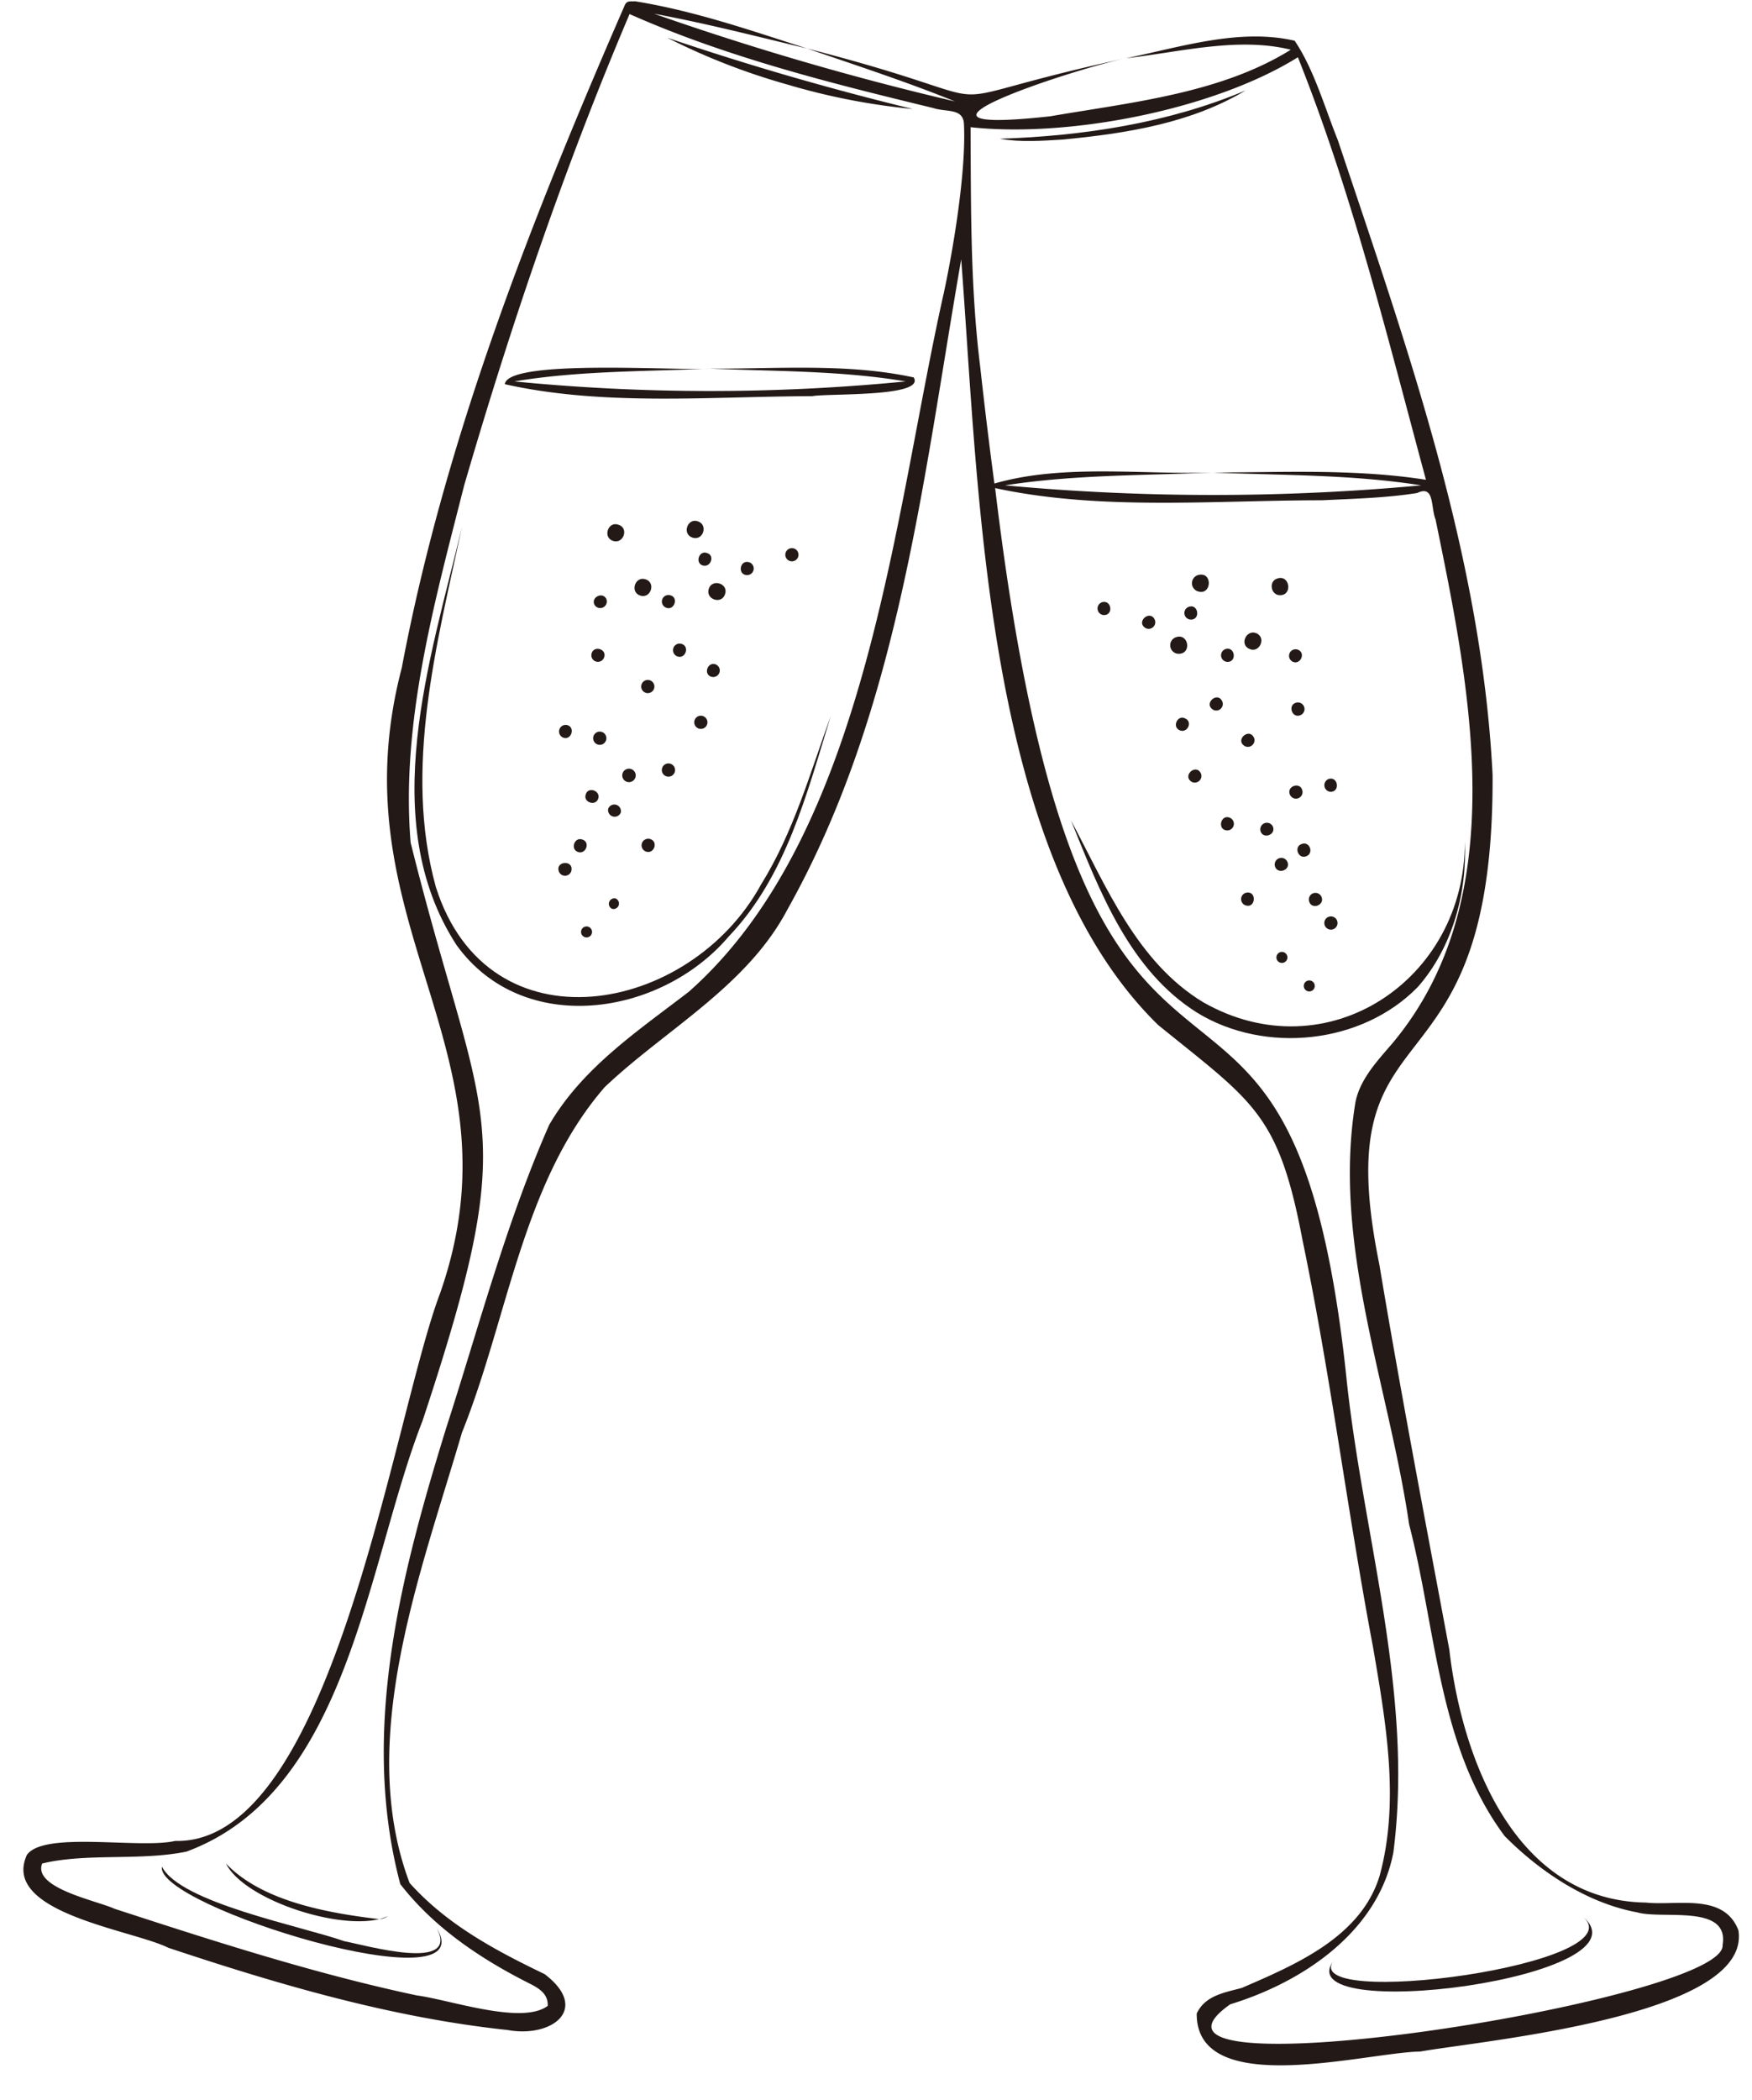 <?xml version="1.0" encoding="UTF-8" standalone="no"?><svg xmlns="http://www.w3.org/2000/svg" xmlns:xlink="http://www.w3.org/1999/xlink" fill="#231916" height="493" preserveAspectRatio="xMidYMid meet" version="1" viewBox="-5.5 -0.3 411.5 493.0" width="411.5" zoomAndPan="magnify"><g id="change1_1"><path d="M365.81,449.25c15.35,11.51-68.1,22.6-57.82,10.35C295.09,475.45,384.76,463.86,365.81,449.25Z"/></g><g id="change1_2"><path d="M402.81,452.85c-3.38-8.87-14.42-5.73-21.77-6.52-30.56-.5-43.12-33.38-46.14-59.43-5.47-29.27-11.58-61.22-16.43-90.38-13-63.89,26.95-35.19,26.6-114.9-2.56-51.38-20.16-100.61-36.34-149-3.12-7.76-5.61-16.64-10.15-23.36-13-3-26.8,1.51-39.6,4.11,12.65-1.43,26.22-5.07,38.7-2C281.16,21.65,260.11,23.74,241.17,27c-42.49,4.68,4.9-10.9,17.81-13.65C205.59,25,238.6,25.1,184.07,11.09c11.64,4,23.34,7.8,34.73,12.42A686.55,686.55,0,0,1,148.12,2.92c12.09,2.24,24,5.3,35.95,8.17C170.79,6.83,157.47,2.21,143.65,0c-1,.12-1.92-.3-2.44,1C119.44,51,99.05,102.56,88.86,156.5,73,217,117.94,245.85,97.88,303.26,86.74,332.54,72.64,432.8,35.66,431.86c-8.41,1.92-30.76-2.38-34.83,3.26C-5.46,448.75,25.66,452.75,34,456.93c25.9,8.62,52.44,16.42,79.68,19.31,10.36,1.92,19.57-4.87,8.73-13.12-11.64-5.59-23-11.67-31.71-21.4C78.08,408.23,93.3,369.17,103,336c10.83-26.88,14.15-58.75,33.51-81.07,14.07-13.4,33.36-23.58,42.89-41.64,26.14-46.48,31.87-101,40.86-152.71,4.21,54.66,5.36,139.81,46.25,179.73,22.38,18.15,28.29,20.72,33.92,50.52C307,322.35,311,354.69,317,386.42c3,17.58,6.31,36.11,1.55,53.58-4.35,14.4-19.71,20.89-32.39,26.37-4,1.09-8.58,1.74-10.58,6-.17,20.29,39.83,9.12,52.51,8.93C342.88,478.7,406,473,402.81,452.85Zm-186.72-384c-11.71,52.29-17.93,126.62-59.8,163.66-11.93,9.18-25,17.84-32.8,31.26C113.4,286.68,107,311.1,99.31,334.89,88.68,369.29,79,406.24,88.52,442c8,10.31,19,17.63,30.51,23.41,2.4,1.22,4.2,2.5,4.12,5.16-6,4.57-23-1.43-30.74-2.44-23.94-5.08-47.7-12.75-71-20.34-4.08-1.89-19.29-4.85-17-10.63,10.43-2.52,23-.56,33.88-2.79,38.13-14.07,42.3-67.58,55.44-101.1,23.79-71.81,14.13-67.86-2.78-135.75-2.34-28.25,5.66-56.64,12.57-83.87C114.45,76.14,127.06,39,142.37,3c22.74,10.1,47.19,16.22,71.32,22.06,3,1,6.82,0,7.2,3.47C221.52,39.41,218.43,58.12,216.09,68.88Zm8.67,17.24c-2.36-18.75-2.2-37.66-2.3-56.53,23.1,2.51,57.15-4.11,76.88-16.42,12.81,32.05,21.09,65.93,30.08,99.19-16.47-2.58-33.35-1.77-50-1.69,16.29.65,32.76.44,48.89,3a531.3,531.3,0,0,1-97.77,0c16.13-2.52,32.59-2.32,48.88-3-16.86.49-35.25-2.07-51.36,2.57Q226.26,99.71,224.76,86.12ZM399.09,456.31c1.06,13-147.24,36.17-115.64,13.9,17-5.19,34.72-17,38.31-35.62,4.92-37.76-7.43-75.28-11.15-112.73-13.78-126.3-60.82-27.44-82.38-207.58,24.77,5.35,51.37,2.86,76.75,2.86,7.47-.36,15-.54,22.36-1.7,4.17-2,3.16,3.32,4.33,6.18,8.17,39.78,18.33,89-10.13,123-3.42,4-7.57,8.33-8.67,13.77-5.54,33.28,7.81,66.46,12.6,99.19,6.37,24.48,6.8,52.19,22.43,73.13,8.35,8.43,19.38,15.75,31.15,17.92C384.92,450.35,400.75,446.56,399.09,456.31Z"/></g><g id="change1_3"><path d="M327.54,231.36c8.07-9.2,11.59-22.08,11-34.14.2,32.53-32.43,54.27-61.42,37.77-15.58-9.41-22.78-27.16-31.08-42.72,6.68,16.51,13.72,35.18,29.62,45.15C291.6,247.2,314.43,244.84,327.54,231.36Z"/></g><g id="change1_4"><path d="M244.21,32.45c14.7-1.41,30-3.8,42.87-11.53-18.09,7.65-38.2,10.71-57.74,11.35C234.24,33.14,239.28,32.75,244.21,32.45Z"/></g><g id="change1_5"><path d="M209.1,88.3c-15.55-3.37-32-2-47.87-2.06,15.33.64,30.83.44,46,3a470.63,470.63,0,0,1-91.93,0c15.14-2.53,30.65-2.31,45.95-3-7.25.56-47.47-2.35-48.18,3.65,23.29,5.22,48.34,2.87,72.21,2.81C188.72,92,212,93,209.1,88.3Z"/></g><g id="change1_6"><path d="M75.37,455.4c-10-3.54-38.48-9-42.83-17.49C30.73,447.15,108.73,471.1,97,452.2,102.8,462.85,80.15,456.28,75.37,455.4Z"/></g><g id="change1_7"><path d="M83.22,450.18c-12-1.44-27.25-4.21-35.63-13,4.41,8.88,29,16.59,38,12.33A3.39,3.39,0,0,1,83.22,450.18Z"/></g><g id="change1_8"><path d="M179.31,19.51a156.26,156.26,0,0,0,29.59,5.78C189.42,20.56,170.21,15,151.23,8.56A154.63,154.63,0,0,0,179.31,19.51Z"/></g><g id="change1_9"><path d="M173.28,207.29c-16.71,30.64-64.09,39.44-76.4.67-7.68-27.74.24-57.14,6.13-84.56-7.44,31.11-20.2,68.94-1.29,98.15,15.67,21.71,48,16.74,63.93-2,13.53-14.16,18.38-33.67,24-51.83C184.78,181.13,180.88,195.08,173.28,207.29Z"/></g><g id="change1_10"><path d="M275.6,138.42c3.51,1.48,3.9-4.71.28-3.72A2,2,0,0,0,275.6,138.42Z"/></g><g id="change1_11"><path d="M271.39,153.18c3.06-.05,2.26-4.85-.63-3.91A2,2,0,0,0,271.39,153.18Z"/></g><g id="change1_12"><path d="M282.79,155.08c2.33,0,1.74-3.74-.49-3A1.55,1.55,0,0,0,282.79,155.08Z"/></g><g id="change1_13"><path d="M279.49,166.34a1.54,1.54,0,0,0,2.14-1.87C280.56,161.79,277,164.91,279.49,166.34Z"/></g><g id="change1_14"><path d="M300.26,197.82c-1.92.58-.91,3.6,1,2.91S302.14,197.13,300.26,197.82Z"/></g><g id="change1_15"><path d="M306.6,214.91a1.55,1.55,0,0,0,1,2.94A1.55,1.55,0,0,0,306.6,214.91Z"/></g><g id="change1_16"><path d="M302.6,230a1.29,1.29,0,0,0-1.17,2.3A1.29,1.29,0,0,0,302.6,230Z"/></g><g id="change1_17"><path d="M307,185.58c2.35,0,1.76-3.74-.47-3A1.56,1.56,0,0,0,307,185.58Z"/></g><g id="change1_18"><path d="M272.9,168.37c-1.74-1-3.19,1.89-1.38,2.74S274.72,169.2,272.9,168.37Z"/></g><g id="change1_19"><path d="M274.45,183.27a1.57,1.57,0,0,0,2.17-1.87C275.53,178.72,272,181.84,274.45,183.27Z"/></g><g id="change1_20"><path d="M283.46,191.71c-2.26-1.06-3.18,2.9-.68,2.93A1.55,1.55,0,0,0,283.46,191.71Z"/></g><g id="change1_21"><path d="M300.35,185.14c-.57-1.92-3.6-.91-2.92,1A1.54,1.54,0,0,0,300.35,185.14Z"/></g><g id="change1_22"><path d="M286.83,212.14c2.66,1.19,3-3.6.21-2.83A1.55,1.55,0,0,0,286.83,212.14Z"/></g><g id="change1_23"><path d="M295.17,139.42c3,0,2.24-4.89-.64-3.92C292.36,136.13,293,139.49,295.17,139.42Z"/></g><g id="change1_24"><path d="M287.89,152c2.3,1.19,4.13-2.46,1.8-3.6S285.51,150.93,287.89,152Z"/></g><g id="change1_25"><path d="M298.05,155c1.79.93,3.21-1.91,1.38-2.75A1.54,1.54,0,0,0,298.05,155Z"/></g><g id="change1_26"><path d="M286.91,174.87a1.56,1.56,0,0,0,2.17-1.86C288,170.32,284.4,173.44,286.91,174.87Z"/></g><g id="change1_27"><path d="M253.78,144.09c2.35,0,1.75-3.72-.49-3A1.55,1.55,0,0,0,253.78,144.09Z"/></g><g id="change1_28"><path d="M296.17,223.3a1.29,1.29,0,0,0-1.16,2.31A1.29,1.29,0,0,0,296.17,223.3Z"/></g><g id="change1_29"><path d="M263.6,147.16a1.56,1.56,0,0,0,2.18-1.85C264.72,142.6,261.11,145.71,263.6,147.16Z"/></g><g id="change1_30"><path d="M298.85,164.69c-1.91.58-.89,3.62,1,2.93A1.54,1.54,0,0,0,298.85,164.69Z"/></g><g id="change1_31"><path d="M274.21,145.15c2.33,0,1.72-3.76-.48-3A1.54,1.54,0,0,0,274.21,145.15Z"/></g><g id="change1_32"><path d="M290.57,194.82c.6,1.93,3.59.89,2.93-1A1.55,1.55,0,0,0,290.57,194.82Z"/></g><g id="change1_33"><path d="M296.92,202.14a1.55,1.55,0,0,0-2.94,1C294.62,205,297.58,204,296.92,202.14Z"/></g><g id="change1_34"><path d="M302,211.35c.58,1.93,3.58.9,2.93-1A1.54,1.54,0,0,0,302,211.35Z"/></g><g id="change1_35"><path d="M158.41,122.08c-2.46-.85-3.79,3-1.26,3.83S160.87,122.87,158.41,122.08Z"/></g><g id="change1_36"><path d="M164.79,139.18c.89-2.46-3-3.75-3.82-1.26S164,141.7,164.79,139.18Z"/></g><g id="change1_37"><path d="M152,139.46a1.53,1.53,0,0,0-1,2.91C152.88,143.06,153.91,140,152,139.46Z"/></g><g id="change1_38"><path d="M153.62,153.8c1.89.66,2.89-2.35,1-2.93A1.54,1.54,0,0,0,153.62,153.8Z"/></g><g id="change1_39"><path d="M132.08,186.18c-.67,1.87,2.33,2.86,2.93,1S132.64,184.26,132.08,186.18Z"/></g><g id="change1_40"><path d="M125.83,204.44a1.55,1.55,0,0,0,2.84-.2C129.43,201.43,124.67,201.8,125.83,204.44Z"/></g><g id="change1_41"><path d="M132.67,217.25a1.29,1.29,0,0,0-.81,2.45A1.29,1.29,0,0,0,132.67,217.25Z"/></g><g id="change1_42"><path d="M126.78,172.86c1.88.7,2.9-2.35,1-2.93A1.55,1.55,0,0,0,126.78,172.86Z"/></g><g id="change1_43"><path d="M161.58,158.57a1.54,1.54,0,0,0,1-2.91C160.67,155,159.66,158,161.58,158.57Z"/></g><g id="change1_44"><path d="M159.61,167.8a1.54,1.54,0,0,0-1,2.93A1.54,1.54,0,0,0,159.61,167.8Z"/></g><g id="change1_45"><path d="M152,179a1.55,1.55,0,0,0-1,2.94A1.55,1.55,0,0,0,152,179Z"/></g><g id="change1_46"><path d="M135.87,171.53a1.55,1.55,0,0,0-1,2.94A1.55,1.55,0,0,0,135.87,171.53Z"/></g><g id="change1_47"><path d="M147.24,196.68a1.54,1.54,0,0,0-1,2.93C148.15,200.25,149.15,197.27,147.24,196.68Z"/></g><g id="change1_48"><path d="M139.75,122.88c-2.44-.9-3.75,3-1.26,3.8S142.27,123.63,139.75,122.88Z"/></g><g id="change1_49"><path d="M146.14,135.7c-2.46-.85-3.77,3-1.27,3.81S148.6,136.47,146.14,135.7Z"/></g><g id="change1_50"><path d="M136.91,140.31c-.88-1.8-3.7-.36-2.76,1.39A1.55,1.55,0,0,0,136.91,140.31Z"/></g><g id="change1_51"><path d="M147.15,159.4a1.54,1.54,0,0,0-1,2.93A1.54,1.54,0,0,0,147.15,159.4Z"/></g><g id="change1_52"><path d="M180,131.39a1.54,1.54,0,0,0,1-2.93A1.54,1.54,0,0,0,180,131.39Z"/></g><g id="change1_53"><path d="M139.1,210.62a1.29,1.29,0,0,0-.81,2.44A1.29,1.29,0,0,0,139.1,210.62Z"/></g><g id="change1_54"><path d="M170,134.7a1.54,1.54,0,0,0,.48-3C168.24,131,167.63,134.69,170,134.7Z"/></g><g id="change1_55"><path d="M133.47,153.05a1.54,1.54,0,0,0,2.93.95C137.07,152.1,134.06,151.14,133.47,153.05Z"/></g><g id="change1_56"><path d="M160.55,129.52c-1.86-.7-2.87,2.35-1,2.92S162.5,130.07,160.55,129.52Z"/></g><g id="change1_57"><path d="M142.73,180.23a1.55,1.55,0,0,0-1,3A1.55,1.55,0,0,0,142.73,180.23Z"/></g><g id="change1_58"><path d="M140.3,190.47a1.55,1.55,0,0,0-2.94-.95A1.55,1.55,0,0,0,140.3,190.47Z"/></g><g id="change1_59"><path d="M131.27,196.78c-1.88-.67-2.87,2.31-1,2.93S133.2,197.35,131.27,196.78Z"/></g></svg>